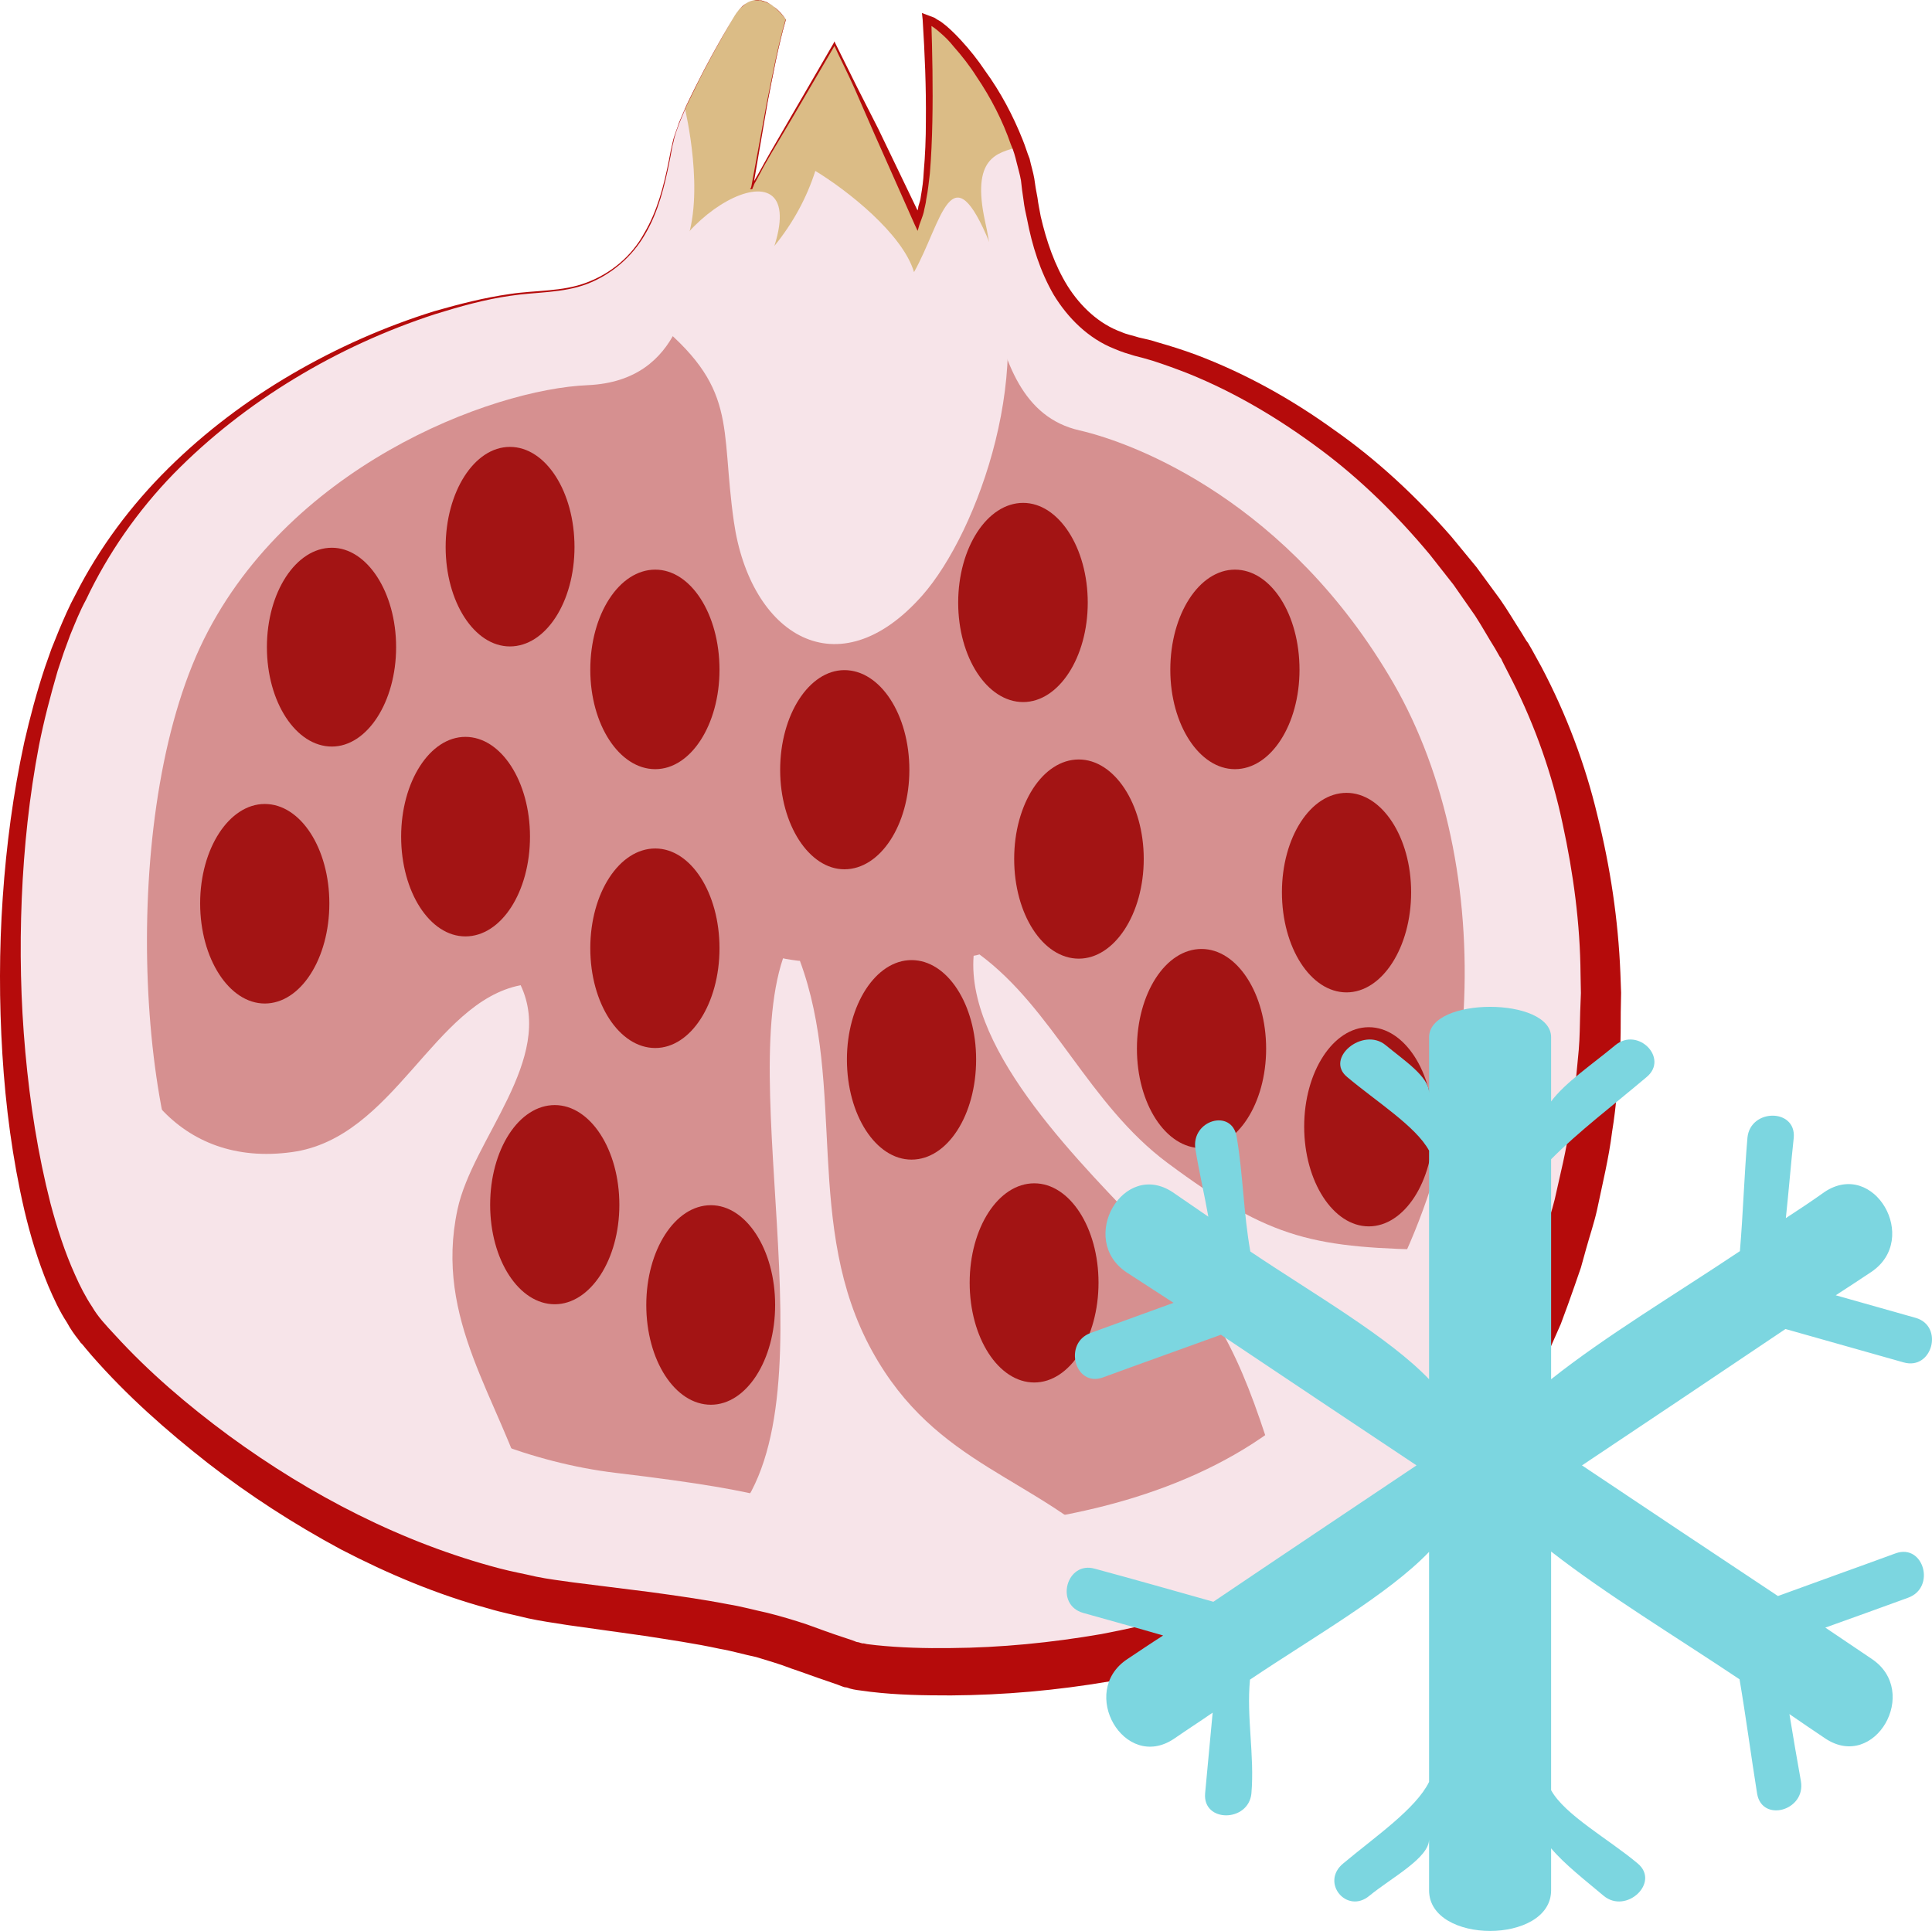 <?xml version="1.0" encoding="UTF-8" standalone="no"?>
<!-- Creator: CorelDRAW Home & Student X7 -->

<svg
   xmlns:dc="http://purl.org/dc/elements/1.1/"
   xmlns:cc="http://creativecommons.org/ns#"
   xmlns:rdf="http://www.w3.org/1999/02/22-rdf-syntax-ns#"
   xmlns:svg="http://www.w3.org/2000/svg"
   xmlns="http://www.w3.org/2000/svg"
   xmlns:sodipodi="http://sodipodi.sourceforge.net/DTD/sodipodi-0.dtd"
   xmlns:inkscape="http://www.inkscape.org/namespaces/inkscape"
   xml:space="preserve"
   width="53.828mm"
   height="53.805mm"
   version="1.1"
   style="clip-rule:evenodd;fill-rule:evenodd;image-rendering:optimizeQuality;shape-rendering:geometricPrecision;text-rendering:geometricPrecision"
   viewBox="0 0 5382.83 5380.5"
   id="svg61"
   sodipodi:docname="3526.svg"
   inkscape:version="0.92.4 (5da689c313, 2019-01-14)"><sodipodi:namedview
   pagecolor="#ffffff"
   bordercolor="#666666"
   borderopacity="1"
   objecttolerance="10"
   gridtolerance="10"
   guidetolerance="10"
   inkscape:pageopacity="0"
   inkscape:pageshadow="2"
   inkscape:window-width="640"
   inkscape:window-height="480"
   id="namedview63"
   showgrid="false"
   inkscape:zoom="0.2102413"
   inkscape:cx="98.064754"
   inkscape:cy="91.700786"
   inkscape:window-x="0"
   inkscape:window-y="0"
   inkscape:window-maximized="0"
   inkscape:current-layer="svg61" />
 <defs
   id="defs4">
  <style
   type="text/css"
   id="style2">
   <![CDATA[
    .fil5 {fill:#7CD6E0;fill-rule:nonzero}
    .fil4 {fill:#A31414;fill-rule:nonzero}
    .fil3 {fill:#B50B0B;fill-rule:nonzero}
    .fil2 {fill:#D69090;fill-rule:nonzero}
    .fil1 {fill:#DBBC86;fill-rule:nonzero}
    .fil0 {fill:#F7E4E9;fill-rule:nonzero}
   ]]>
  </style>
 </defs>
 <g
   id="Vrstva_x0020_1"
   transform="translate(-7905.37,-11895.75)">
  <g
   id="_684675520">
   <path
   class="fil0"
   d="m 9946,11950 c 0,0 -136,228 -163,331 -27,102 -41,414 -366,428 -325,13 -1022,277 -1303,883 -282,607 -205,1719 48,2016 252,299 780,692 1350,760 569,67 566,104 767,167 104,33 1225,103 1699,-574 474,-678 502,-1638 149,-2249 -352,-610 -867,-807 -1057,-851 -189,-44 -271,-226 -297,-440 -28,-214 -218,-458 -286,-471 0,0 28,447 -26,569 0,0 -133,-300 -182,-401 l -49,-100 c 0,0 -132,222 -196,336 -21,37 -34,64 -34,67 0,17 54,-336 95,-471 0,0 -81,-122 -149,0 z"
   id="path7"
   inkscape:connector-curvature="0"
   style="fill:#f7e4e9;fill-rule:nonzero" />
   <path
   class="fil1"
   d="m 10650,12513 c -39,-179 33,-191 94,-208 -63,-177 -200,-344 -257,-355 0,0 28,447 -26,569 0,0 -133,-300 -182,-401 l -49,-100 c 0,0 -132,222 -196,336 -17,31 -29,54 -33,64 8,-41 57,-345 94,-468 0,0 -81,-122 -149,0 0,0 -83,139 -132,249 0,2 58,240 0,381 -58,142 -23,318 0,359 0,0 308,-204 383,-224 0,0 338,251 453,279 0,0 55,-237 0,-481 z"
   id="path9"
   inkscape:connector-curvature="0"
   style="fill:#dbbc86;fill-rule:nonzero" />
   <path
   class="fil2"
   d="m 9894,12500 c 0,0 -26,29 -48,115 -23,84 -33,342 -303,354 -269,11 -847,229 -1081,732 -232,503 -168,1423 41,1671 210,246 647,572 1119,628 471,56 468,86 635,139 87,27 1015,85 1408,-476 393,-561 415,-1356 123,-1863 -292,-505 -718,-669 -875,-705 -158,-36 -210,-190 -248,-364 -21,-99 -87,-208 -143,-218 0,0 -70,198 -115,299 0,0 -109,-248 -150,-332 l -41,-84 c 0,0 -109,184 -162,280 -17,30 -28,52 -28,55 0,13 6,-109 40,-222 0,0 -116,-110 -172,-9 z"
   id="path11"
   inkscape:connector-curvature="0"
   style="fill:#d69090;fill-rule:nonzero" />
   <path
   class="fil0"
   d="m 8218,14626 c 11,275 185,524 501,480 285,-39 394,-418 637,-465 97,206 -134,428 -176,625 -66,308 117,527 196,795 -301,22 -656,-296 -861,-507 -213,-223 -200,-484 -297,-751 z"
   id="path13"
   inkscape:connector-curvature="0"
   style="fill:#f7e4e9;fill-rule:nonzero" />
   <path
   class="fil0"
   d="m 9891,16177 c 367,-259 61,-1209 196,-1611 1,1 46,8 47,7 130,351 10,740 201,1087 179,325 455,347 691,583 -204,294 -907,48 -1148,-79 z"
   id="path15"
   inkscape:connector-curvature="0"
   style="fill:#f7e4e9;fill-rule:nonzero" />
   <path
   class="fil0"
   d="m 11924,15379 c -358,-6 -474,-26 -766,-243 -220,-164 -318,-429 -524,-581 0,1 -15,4 -16,4 -21,272 311,590 488,778 210,223 269,377 358,663 229,-30 408,-264 433,-487 z"
   id="path17"
   inkscape:connector-curvature="0"
   style="fill:#f7e4e9;fill-rule:nonzero" />
   <path
   class="fil3"
   d="m 9946,11950 13,-20 c 5,-6 10,-13 16,-18 l 9,-7 11,-5 c 4,-2 8,-2 11,-3 5,-2 8,-1 13,-1 4,0 8,1 11,2 5,1 8,3 12,4 7,4 14,8 20,13 13,9 24,22 33,35 v 0 0 c -22,76 -36,154 -51,231 l -40,233 -2,8 h -2 c 2,0 -4,3 -4,0 v 0 c 0,-1 1,-2 2,-2 l 1,-2 1,-3 c 2,-5 5,-9 6,-14 l 15,-26 c 9,-17 19,-34 29,-52 l 59,-102 119,-205 2,-5 3,6 c 20,41 41,82 61,123 l 58,114 115,239 h -13 c 3,0 9,-9 10,-22 3,-11 6,-17 7,-28 4,-24 7,-44 8,-68 4,-46 6,-93 6,-141 1,-95 -3,-189 -9,-284 l -2,-18 16,6 16,6 c 4,1 8,5 12,7 10,5 16,11 24,17 14,12 27,25 40,39 25,27 48,56 68,86 43,59 78,125 105,193 7,17 12,35 19,52 4,19 10,37 13,55 l 4,27 5,27 c 2,17 6,35 9,52 16,69 39,136 75,194 36,57 88,106 150,128 12,6 33,10 48,15 18,4 36,8 54,14 35,10 70,21 105,34 138,52 267,124 386,210 120,84 229,186 326,297 l 70,85 66,90 c 21,30 39,61 59,92 l 14,23 c 3,4 5,6 8,12 l 7,12 27,49 c 69,131 122,271 156,414 36,144 58,291 64,439 l 2,55 -1,55 c 0,37 0,74 -2,111 -5,74 -10,148 -22,221 -9,73 -27,146 -42,218 -8,36 -20,71 -30,107 l -15,54 -18,52 c -12,35 -25,70 -38,105 l -45,102 c -14,34 -32,67 -50,100 l -27,50 c -9,17 -18,34 -28,49 l -58,91 -8,11 -3,5 -4,6 -1,2 -18,24 c -12,15 -22,31 -34,45 -50,59 -104,113 -163,162 -59,48 -120,92 -186,130 -65,37 -133,70 -203,99 -138,56 -283,94 -430,120 -146,25 -293,38 -441,39 -75,0 -148,-1 -224,-10 l -30,-4 c -10,-1 -26,-4 -33,-7 l -3,-1 -7,-1 -6,-2 -13,-5 -26,-9 c -36,-12 -70,-25 -103,-36 -33,-13 -66,-22 -98,-32 -34,-7 -67,-17 -102,-23 -69,-15 -139,-25 -209,-36 l -214,-30 c -37,-6 -75,-11 -111,-19 -36,-9 -73,-16 -109,-27 -144,-39 -281,-97 -412,-165 -130,-70 -254,-150 -370,-240 -116,-91 -226,-188 -324,-300 l -17,-20 -9,-11 -5,-5 -5,-7 c -12,-15 -24,-32 -33,-49 -21,-32 -37,-67 -52,-102 -29,-70 -50,-140 -67,-212 -33,-143 -52,-288 -61,-434 -9,-146 -9,-291 1,-436 10,-146 29,-290 60,-433 16,-70 35,-141 58,-210 l 18,-51 21,-52 c 14,-33 28,-66 46,-99 66,-130 154,-248 258,-351 103,-102 220,-190 345,-263 125,-73 258,-132 396,-175 70,-20 140,-38 211,-48 72,-11 146,-6 214,-32 67,-25 125,-73 160,-137 37,-62 55,-133 69,-203 3,-18 7,-36 11,-53 4,-18 12,-35 17,-52 l 21,-49 24,-49 c 32,-65 67,-128 104,-190 z m 0,0 c -36,62 -72,126 -103,190 l -24,49 -21,50 c -6,17 -13,34 -16,51 -5,17 -7,36 -11,54 -14,70 -31,141 -68,204 -36,63 -94,113 -162,139 -68,26 -143,22 -214,33 -71,10 -141,30 -209,51 -138,45 -269,105 -391,179 -124,75 -238,164 -338,266 -100,103 -183,222 -244,351 -17,31 -30,64 -44,98 l -18,49 -17,51 c -20,69 -38,137 -52,208 -27,141 -42,284 -48,426 -6,144 -3,286 10,429 13,143 35,284 70,421 18,68 40,136 68,198 14,32 30,63 48,90 17,29 38,51 64,79 94,103 203,196 317,280 228,167 484,299 754,370 34,9 68,15 102,23 34,7 68,11 103,16 l 215,27 c 73,10 145,20 217,34 37,6 73,16 110,24 36,9 73,20 109,32 36,13 68,25 102,36 l 24,8 13,5 6,1 c 2,1 -4,0 0,0 l 3,1 7,2 h 4 l 9,2 25,3 c 67,7 138,9 208,8 140,-1 281,-15 420,-39 68,-13 137,-28 204,-47 68,-18 134,-40 198,-66 64,-26 126,-56 187,-90 59,-34 115,-74 169,-116 52,-44 100,-92 144,-144 11,-12 21,-26 31,-39 l 15,-21 3,-2 c -3,3 0,-1 0,-1 l 3,-5 8,-12 58,-91 c 11,-15 19,-30 27,-45 l 24,-45 c 17,-31 35,-60 48,-93 l 44,-96 c 13,-31 25,-65 37,-98 l 18,-49 15,-50 c 10,-34 22,-68 30,-101 15,-69 33,-137 42,-207 13,-69 18,-139 25,-210 3,-35 3,-70 4,-105 l 2,-53 -1,-52 c -1,-141 -20,-282 -50,-420 -29,-137 -76,-271 -139,-396 l -24,-47 -6,-12 c 0,-1 -3,-7 -6,-10 l -13,-23 c -19,-30 -37,-63 -56,-92 l -60,-86 -66,-84 c -90,-108 -192,-209 -305,-293 -114,-85 -236,-158 -367,-211 -33,-13 -66,-25 -100,-36 -17,-5 -34,-10 -51,-14 -20,-6 -34,-10 -55,-19 -74,-29 -131,-87 -170,-151 -38,-66 -60,-137 -74,-210 -4,-18 -8,-36 -10,-54 l -4,-28 -3,-26 c -3,-18 -8,-33 -12,-50 -4,-17 -9,-35 -16,-50 -23,-67 -56,-131 -96,-190 -19,-30 -41,-58 -64,-84 -11,-14 -24,-27 -37,-38 -12,-11 -27,-22 -39,-26 l 14,-12 c 3,96 5,191 3,287 -1,48 -3,96 -7,144 -3,23 -5,47 -10,71 -1,12 -5,24 -7,36 -3,12 -8,23 -12,35 l -5,17 -8,-17 -112,-252 -55,-126 c -19,-43 -40,-83 -59,-125 h 5 l -120,205 -60,101 c -10,18 -20,34 -29,52 l -14,26 c -3,4 -4,8 -6,13 l -2,3 -3,2 c 0,0 -3,0 -3,0 v 0 c 0,-2 -3,1 0,0 h 1 l 2,-7 43,-233 c 16,-78 30,-155 52,-231 h 1 c -10,-13 -21,-25 -33,-35 -6,-5 -13,-9 -20,-12 -4,-2 -7,-3 -12,-4 -3,-1 -8,-3 -11,-2 -5,0 -8,-1 -13,0 -3,1 -7,1 -11,3 l -11,5 -9,8 c -6,4 -11,11 -16,17 z"
   id="path19"
   inkscape:connector-curvature="0"
   style="fill:#b50b0b;fill-rule:nonzero" />
   <path
   class="fil0"
   d="m 9722,12783 c 243,194 189,294 228,566 45,316 290,472 525,206 156,-177 325,-647 189,-979 -109,-267 -134,-61 -212,78 -32,-107 -186,-228 -275,-282 -24,75 -62,145 -114,209 101,-319 -341,-75 -334,182 z"
   id="path21"
   inkscape:connector-curvature="0"
   style="fill:#f7e4e9;fill-rule:nonzero" />
   <path
   class="fil4"
   d="m 9009,13699 c 0,153 -81,277 -179,277 -100,0 -181,-124 -181,-277 0,-153 81,-277 181,-277 98,0 179,124 179,277 z"
   id="path23"
   inkscape:connector-curvature="0"
   style="fill:#a31414;fill-rule:nonzero" />
   <path
   class="fil4"
   d="m 9506,13420 c 0,153 -80,277 -180,277 -99,0 -179,-124 -179,-277 0,-154 80,-279 179,-279 100,0 180,125 180,279 z"
   id="path25"
   inkscape:connector-curvature="0"
   style="fill:#a31414;fill-rule:nonzero" />
   <path
   class="fil4"
   d="m 8823,14413 c 0,154 -80,279 -180,279 -99,0 -180,-125 -180,-279 0,-153 81,-277 180,-277 100,0 180,124 180,277 z"
   id="path27"
   inkscape:connector-curvature="0"
   style="fill:#a31414;fill-rule:nonzero" />
   <path
   class="fil4"
   d="m 9382,14227 c 0,154 -80,278 -180,278 -99,0 -179,-124 -179,-278 0,-153 80,-278 179,-278 100,0 180,125 180,278 z"
   id="path29"
   inkscape:connector-curvature="0"
   style="fill:#a31414;fill-rule:nonzero" />
   <path
   class="fil4"
   d="m 9910,13762 c 0,153 -80,277 -179,277 -100,0 -181,-124 -181,-277 0,-155 81,-279 181,-279 99,0 179,124 179,279 z"
   id="path31"
   inkscape:connector-curvature="0"
   style="fill:#a31414;fill-rule:nonzero" />
   <path
   class="fil4"
   d="m 9910,14538 c 0,154 -80,278 -179,278 -100,0 -181,-124 -181,-278 0,-154 81,-278 181,-278 99,0 179,124 179,278 z"
   id="path33"
   inkscape:connector-curvature="0"
   style="fill:#a31414;fill-rule:nonzero" />
   <path
   class="fil4"
   d="m 10439,14041 c 0,153 -81,277 -181,277 -98,0 -179,-124 -179,-277 0,-154 81,-278 179,-278 100,0 181,124 181,278 z"
   id="path35"
   inkscape:connector-curvature="0"
   style="fill:#a31414;fill-rule:nonzero" />
   <path
   class="fil4"
   d="m 10625,14848 c 0,155 -80,279 -180,279 -99,0 -180,-124 -180,-279 0,-153 81,-277 180,-277 100,0 180,124 180,277 z"
   id="path37"
   inkscape:connector-curvature="0"
   style="fill:#a31414;fill-rule:nonzero" />
   <path
   class="fil4"
   d="m 10966,15470 c 0,153 -80,278 -179,278 -100,0 -180,-125 -180,-278 0,-153 80,-277 180,-277 99,0 179,124 179,277 z"
   id="path39"
   inkscape:connector-curvature="0"
   style="fill:#a31414;fill-rule:nonzero" />
   <path
   class="fil4"
   d="m 9631,15253 c 0,153 -81,277 -180,277 -100,0 -180,-124 -180,-277 0,-154 80,-278 180,-278 99,0 180,124 180,278 z"
   id="path41"
   inkscape:connector-curvature="0"
   style="fill:#a31414;fill-rule:nonzero" />
   <path
   class="fil4"
   d="m 10065,15532 c 0,154 -80,278 -179,278 -100,0 -180,-124 -180,-278 0,-153 80,-278 180,-278 99,0 179,125 179,278 z"
   id="path43"
   inkscape:connector-curvature="0"
   style="fill:#a31414;fill-rule:nonzero" />
   <path
   class="fil4"
   d="m 10936,13575 c 0,153 -81,277 -180,277 -100,0 -181,-124 -181,-277 0,-153 81,-278 181,-278 99,0 180,125 180,278 z"
   id="path45"
   inkscape:connector-curvature="0"
   style="fill:#a31414;fill-rule:nonzero" />
   <path
   class="fil4"
   d="m 11526,13762 c 0,153 -80,277 -180,277 -99,0 -180,-124 -180,-277 0,-155 81,-279 180,-279 100,0 180,124 180,279 z"
   id="path47"
   inkscape:connector-curvature="0"
   style="fill:#a31414;fill-rule:nonzero" />
   <path
   class="fil4"
   d="m 11092,14289 c 0,154 -82,278 -181,278 -100,0 -180,-124 -180,-278 0,-153 80,-277 180,-277 99,0 181,124 181,277 z"
   id="path49"
   inkscape:connector-curvature="0"
   style="fill:#a31414;fill-rule:nonzero" />
   <path
   class="fil4"
   d="m 11837,14382 c 0,154 -81,279 -180,279 -100,0 -180,-125 -180,-279 0,-153 80,-277 180,-277 99,0 180,124 180,277 z"
   id="path51"
   inkscape:connector-curvature="0"
   style="fill:#a31414;fill-rule:nonzero" />
   <path
   class="fil4"
   d="m 11433,14818 c 0,153 -81,277 -180,277 -100,0 -180,-124 -180,-277 0,-154 80,-278 180,-278 99,0 180,124 180,278 z"
   id="path53"
   inkscape:connector-curvature="0"
   style="fill:#a31414;fill-rule:nonzero" />
   <path
   class="fil4"
   d="m 11899,15035 c 0,153 -81,278 -180,278 -99,0 -180,-125 -180,-278 0,-153 81,-277 180,-277 99,0 180,124 180,277 z"
   id="path55"
   inkscape:connector-curvature="0"
   style="fill:#a31414;fill-rule:nonzero" />
  </g>
  <path
   class="fil5"
   d="m 12880,15599 c 109,31 219,62 329,93 80,23 113,-101 34,-124 -74,-21 -149,-42 -223,-63 33,-21 67,-44 99,-65 137,-92 8,-315 -130,-223 -35,25 -71,49 -108,73 8,-75 14,-150 22,-224 7,-82 -121,-82 -129,0 -9,105 -12,210 -21,316 -178,119 -375,237 -526,357 v -613 c 75,-76 175,-152 266,-229 63,-52 -24,-141 -87,-89 -61,51 -141,105 -179,157 v -179 c 0,-113 -340,-113 -340,0 v 155 c 0,-45 -69,-90 -121,-133 -63,-52 -171,37 -107,89 82,69 191,137 228,205 v 637 c -113,-118 -321,-237 -498,-356 -19,-106 -20,-213 -38,-319 -13,-81 -128,-47 -115,34 10,62 25,126 36,188 -34,-23 -65,-45 -99,-68 -138,-92 -266,131 -129,223 44,29 87,56 131,85 -77,28 -154,56 -231,84 -77,28 -44,152 34,124 109,-40 219,-79 329,-119 181,121 363,243 545,364 -188,126 -378,253 -566,380 -110,-31 -219,-62 -330,-92 -79,-23 -113,100 -33,123 74,21 148,41 223,63 -33,21 -67,44 -100,66 -137,91 -8,314 130,222 36,-25 72,-48 108,-73 -7,75 -14,150 -21,225 -7,82 121,81 129,0 9,-106 -14,-211 -4,-317 177,-119 386,-238 499,-356 v 641 c -37,75 -148,151 -239,227 -65,53 10,143 73,90 61,-50 166,-105 166,-157 v 142 c 0,151 340,151 340,0 v -117 c 38,45 95,89 146,132 63,53 159,-37 95,-90 -81,-68 -203,-135 -241,-204 v -665 c 151,118 347,237 525,356 18,106 32,213 49,319 14,81 136,47 122,-35 -11,-62 -22,-125 -32,-187 33,23 66,45 100,68 138,92 266,-131 129,-222 -43,-29 -86,-58 -129,-87 76,-27 153,-55 230,-83 79,-28 44,-152 -34,-124 -109,40 -219,79 -328,119 -182,-121 -364,-242 -546,-364 189,-126 378,-253 567,-380 z"
   id="path58"
   inkscape:connector-curvature="0"
   style="fill:#7cd6e0;fill-rule:nonzero" />
 </g>
</svg>